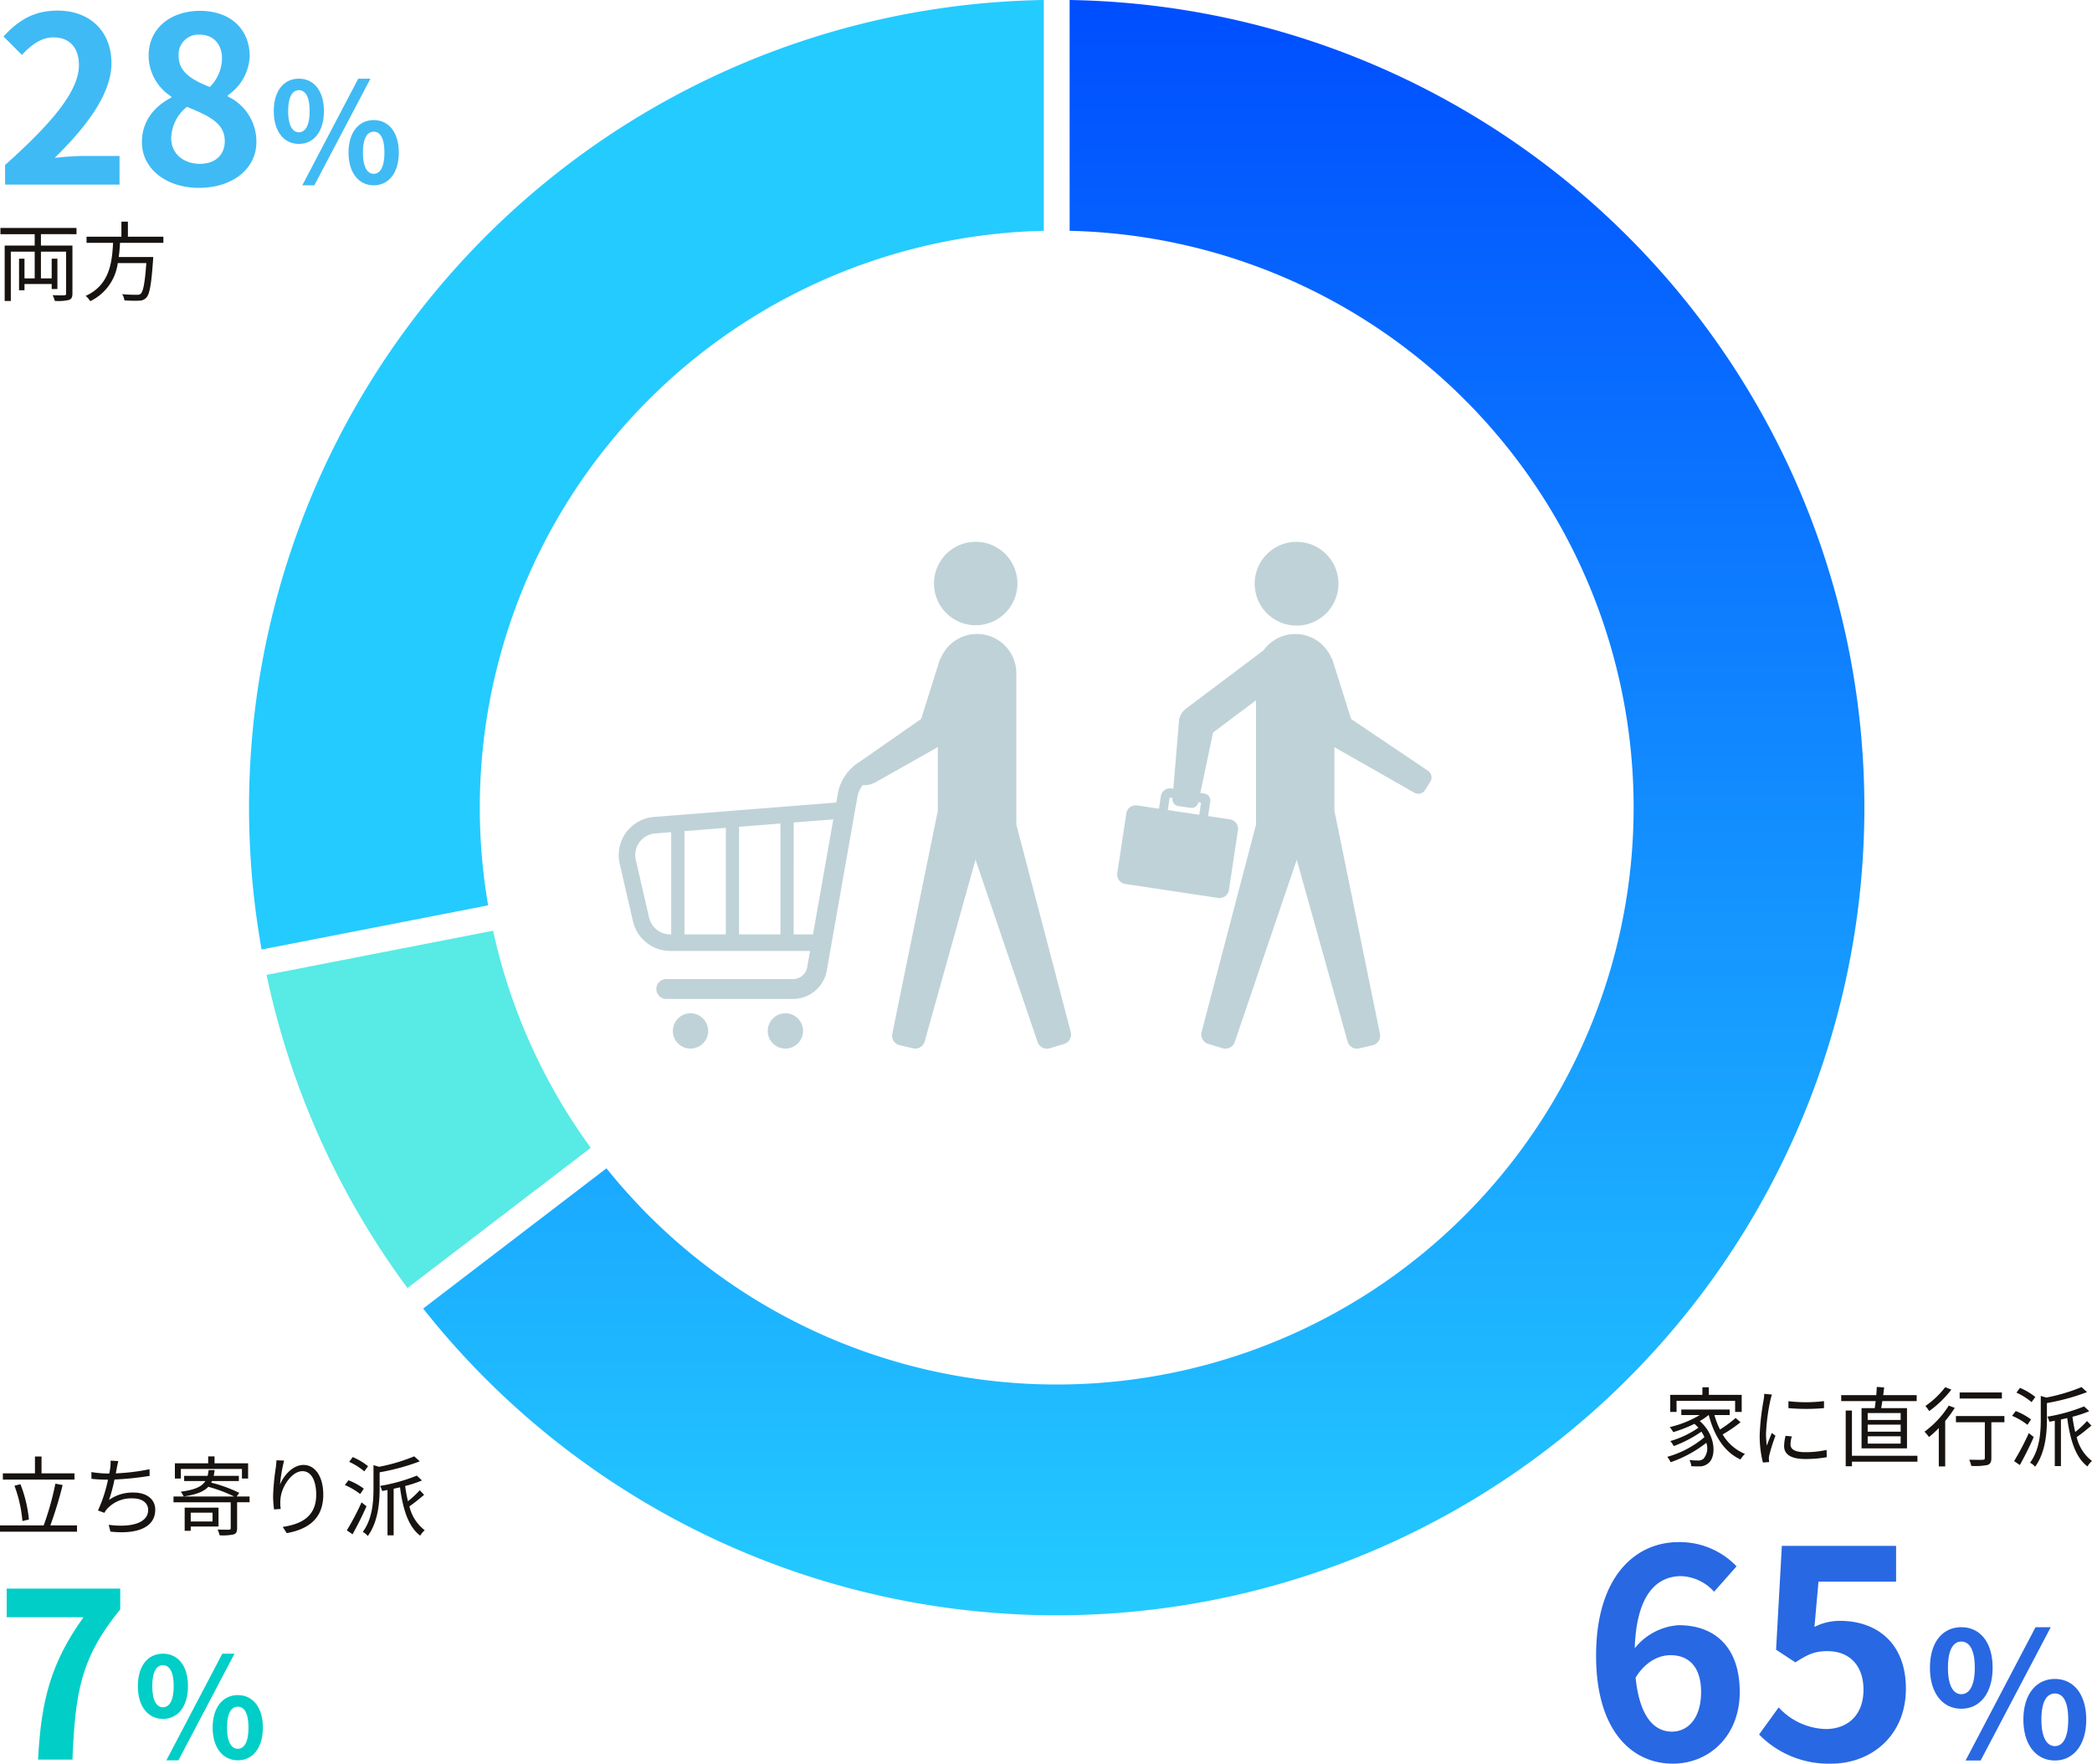 <svg xmlns="http://www.w3.org/2000/svg" xmlns:xlink="http://www.w3.org/1999/xlink" width="362.62" height="305.7" viewBox="0 0 362.62 305.7">
  <defs>
    <linearGradient id="linear-gradient" x1="0.5" x2="0.5" y2="1" gradientUnits="objectBoundingBox">
      <stop offset="0" stop-color="#004eff"/>
      <stop offset="1" stop-color="#24cbff"/>
    </linearGradient>
    <clipPath id="clip-path">
      <rect id="長方形_612" data-name="長方形 612" width="78.409" height="87.858" fill="#bfd2d8"/>
    </clipPath>
    <clipPath id="clip-path-2">
      <rect id="長方形_613" data-name="長方形 613" width="54.491" height="87.858" fill="#bfd2d8"/>
    </clipPath>
  </defs>
  <g id="グループ_990" data-name="グループ 990" transform="translate(-86.84 -853)">
    <path id="パス_4507" data-name="パス 4507" d="M7.44,0H13.4c.48-11.6,1.4-17.64,8.28-26.04v-3.6H2v4.96H15.32C9.68-16.84,7.96-10.28,7.44,0ZM29.08-7.056c2.568,0,4.344-2.112,4.344-5.688S31.648-18.36,29.08-18.36c-2.544,0-4.344,2.04-4.344,5.616S26.536-7.056,29.08-7.056Zm0-2.016c-1.032,0-1.848-1.056-1.848-3.672s.816-3.624,1.848-3.624c1.056,0,1.872,1.008,1.872,3.624S30.136-9.072,29.08-9.072ZM42.064.12c2.544,0,4.344-2.112,4.344-5.664,0-3.576-1.8-5.64-4.344-5.64S37.7-9.12,37.7-5.544C37.7-1.992,39.52.12,42.064.12Zm0-1.992c-1.056,0-1.872-1.08-1.872-3.672,0-2.64.816-3.624,1.872-3.624s1.848.984,1.848,3.624C43.912-2.952,43.12-1.872,42.064-1.872ZM29.68.12h2.088l9.72-18.48H39.376Z" transform="translate(86 1158)" fill="#00cec7"/>
    <path id="パス_4504" data-name="パス 4504" d="M15.4-18.1c3.2,0,5.3,2.05,5.3,6.4,0,4.55-2.3,6.85-5.05,6.85-3.1,0-5.6-2.6-6.3-9.35C11.05-17,13.4-18.1,15.4-18.1ZM15.8.7c6.3,0,11.6-4.8,11.6-12.4,0-7.9-4.4-11.6-10.6-11.6a10.653,10.653,0,0,0-7.6,4c.3-9.3,3.8-12.5,8.05-12.5a8.032,8.032,0,0,1,5.7,2.7l3.9-4.4A13.62,13.62,0,0,0,16.8-37.7C9.35-37.7,2.5-31.8,2.5-18,2.5-4.95,8.75.7,15.8.7ZM43.25.7C50.1.7,56.2-4.05,56.2-12.3c0-8.05-5.2-11.75-11.4-11.75A9.718,9.718,0,0,0,40.35-23l.7-7.85H54.5v-6.2H34.7l-1,18,3.35,2.2c2.15-1.4,3.35-1.95,5.55-1.95,3.75,0,6.25,2.4,6.25,6.7,0,4.35-2.7,6.8-6.55,6.8a11.5,11.5,0,0,1-8.15-3.75l-3.4,4.7A16.864,16.864,0,0,0,43.25.7ZM65.8-8.82c3.21,0,5.43-2.64,5.43-7.11s-2.22-7.02-5.43-7.02c-3.18,0-5.43,2.55-5.43,7.02S62.62-8.82,65.8-8.82Zm0-2.52c-1.29,0-2.31-1.32-2.31-4.59s1.02-4.53,2.31-4.53c1.32,0,2.34,1.26,2.34,4.53S67.12-11.34,65.8-11.34ZM82.03.15c3.18,0,5.43-2.64,5.43-7.08,0-4.47-2.25-7.05-5.43-7.05s-5.46,2.58-5.46,7.05C76.57-2.49,78.85.15,82.03.15Zm0-2.49c-1.32,0-2.34-1.35-2.34-4.59,0-3.3,1.02-4.53,2.34-4.53s2.31,1.23,2.31,4.53C84.34-3.69,83.35-2.34,82.03-2.34ZM66.55.15h2.61l12.15-23.1H78.67Z" transform="translate(361 1158)" fill="#2868e2"/>
    <path id="パス_4508" data-name="パス 4508" d="M1.72,0H21.56V-4.96h-6.4c-1.4,0-3.36.16-4.84.32,5.4-5.28,9.84-11.04,9.84-16.4,0-5.52-3.72-9.12-9.32-9.12-4.04,0-6.68,1.56-9.4,4.48l3.2,3.2c1.52-1.64,3.28-3.04,5.44-3.04,2.84,0,4.44,1.8,4.44,4.8,0,4.56-4.76,10.12-12.8,17.32Zm33.6.56c6,0,9.96-3.44,9.96-7.92a8.609,8.609,0,0,0-4.96-7.92v-.2a8.622,8.622,0,0,0,3.8-6.76c0-4.72-3.36-7.88-8.6-7.88-5.12,0-8.92,3.04-8.92,7.8a8.433,8.433,0,0,0,3.92,7.04v.2c-2.76,1.44-5.08,3.92-5.08,7.72C25.44-2.72,29.68.56,35.32.56ZM37.2-16.92c-3.12-1.24-5.4-2.6-5.4-5.4A3.442,3.442,0,0,1,35.4-26c2.48,0,3.92,1.72,3.92,4.12A7.089,7.089,0,0,1,37.2-16.92ZM35.48-3.6c-2.76,0-4.96-1.72-4.96-4.4a7.117,7.117,0,0,1,2.72-5.48c3.84,1.56,6.56,2.84,6.56,5.92C39.8-5,38-3.6,35.48-3.6ZM52.64-7.056c2.568,0,4.344-2.112,4.344-5.688S55.208-18.36,52.64-18.36c-2.544,0-4.344,2.04-4.344,5.616S50.1-7.056,52.64-7.056Zm0-2.016c-1.032,0-1.848-1.056-1.848-3.672s.816-3.624,1.848-3.624c1.056,0,1.872,1.008,1.872,3.624S53.7-9.072,52.64-9.072ZM65.624.12c2.544,0,4.344-2.112,4.344-5.664,0-3.576-1.8-5.64-4.344-5.64s-4.368,2.064-4.368,5.64C61.256-1.992,63.08.12,65.624.12Zm0-1.992c-1.056,0-1.872-1.08-1.872-3.672,0-2.64.816-3.624,1.872-3.624s1.848.984,1.848,3.624C67.472-2.952,66.68-1.872,65.624-1.872ZM53.24.12h2.088l9.72-18.48H62.936Z" transform="translate(86 885)" fill="#40baf4"/>
    <path id="パス_4505" data-name="パス 4505" d="M-72.555-10.185H-62.4v1.92h1.14V-11.22h-5.7v-1.32h-1.11v1.32h-5.58v2.955h1.1Zm10.245,2.97a22.329,22.329,0,0,1-2.715,2,13.536,13.536,0,0,1-.96-2.505h2.64v-.96H-71.73v.96h3.195a18.1,18.1,0,0,1-5.2,2.085,6.572,6.572,0,0,1,.615.87A23.512,23.512,0,0,0-69.45-6.2c.255.225.48.45.69.675a16.654,16.654,0,0,1-4.875,2.31,4.74,4.74,0,0,1,.6.87A21.34,21.34,0,0,0-68.25-4.845a5.479,5.479,0,0,1,.525.96A17.148,17.148,0,0,1-74.16-.48a5.078,5.078,0,0,1,.585.93,21.088,21.088,0,0,0,6.18-3.36,2.8,2.8,0,0,1-.5,2.775A1.454,1.454,0,0,1-68.925.15,13.406,13.406,0,0,1-70.32.075,2.626,2.626,0,0,1-70,1.14c.48.03.945.045,1.305.03a2.249,2.249,0,0,0,1.59-.5c1.47-1.02,1.44-4.875-1.425-7.35A10.557,10.557,0,0,0-67-7.725h.03c.93,3.555,2.67,6.405,5.5,7.7A4.785,4.785,0,0,1-60.7-.99,8,8,0,0,1-64.56-4.365a24.1,24.1,0,0,0,3.1-2.115Zm9.15-2.91v1.2a35.258,35.258,0,0,0,6.165,0V-10.14A25.663,25.663,0,0,1-53.16-10.125Zm.585,6.105-1.08-.105a8.061,8.061,0,0,0-.255,1.77c0,1.41,1.125,2.25,3.645,2.25a20.328,20.328,0,0,0,3.75-.315l-.03-1.26a16.547,16.547,0,0,1-3.72.39c-2.04,0-2.535-.66-2.535-1.35A5.238,5.238,0,0,1-52.575-4.02Zm-3.45-7.26-1.335-.12a6.564,6.564,0,0,1-.1,1.065A42.192,42.192,0,0,0-58.14-4.32,18.886,18.886,0,0,0-57.585.5l1.08-.075c-.015-.15-.03-.36-.045-.525a2.9,2.9,0,0,1,.075-.675A30.613,30.613,0,0,1-55.41-4.14l-.63-.48c-.255.615-.615,1.515-.87,2.19a16.451,16.451,0,0,1-.135-2.1,34.831,34.831,0,0,1,.75-5.745C-56.235-10.545-56.1-11.025-56.025-11.28Zm22.32,4.41H-39.42v-1.2h5.715Zm0,2.025H-39.42V-6.06h5.715Zm0,2.07H-39.42v-1.26h5.715Zm-6.78-6.15V-1.95h7.875V-8.925h-4.47c.06-.375.135-.78.195-1.215h5.955v-1.035h-5.805c.06-.45.12-.9.165-1.335l-1.275-.09c-.015.42-.045.915-.09,1.425H-44.01v1.035h5.97c-.045.435-.1.84-.165,1.215ZM-30.8-.66H-42.15V-8.505h-1.08v9.66h1.08V.36H-30.8Zm14.64-10.98h-7.32v1.05h7.32Zm-9.825-.915A14.9,14.9,0,0,1-29.415-9.3a9.685,9.685,0,0,1,.66.885,18.427,18.427,0,0,0,3.84-3.72Zm.615,3.195a16.352,16.352,0,0,1-4.2,4.515,10.685,10.685,0,0,1,.78.93,17.646,17.646,0,0,0,1.695-1.56v6.66h1.11v-7.89A18.865,18.865,0,0,0-24.33-8.97Zm9.645,1.815h-8.4V-6.48h5.01V-.3c0,.255-.09.315-.375.33s-1.275.015-2.34-.015a3.975,3.975,0,0,1,.36,1.08A11.33,11.33,0,0,0-18.645.93c.5-.18.66-.525.66-1.215V-6.48h2.265Zm5.355-3.315a11.087,11.087,0,0,0-2.655-1.575l-.615.825A11.119,11.119,0,0,1-11.01-9.96Zm-.735,3.9a10.767,10.767,0,0,0-2.655-1.455l-.63.825A11.482,11.482,0,0,1-11.73-6.03Zm-.39,2.37A44.094,44.094,0,0,1-14.04.255l.99.69c.78-1.4,1.725-3.27,2.415-4.86Zm9.135-7.98a31.233,31.233,0,0,1-6.1,1.815l-.96-.285v4.035c0,2.265-.18,5.28-1.86,7.545a2.378,2.378,0,0,1,.87.705c1.8-2.46,2.055-5.85,2.055-8.235V-9.8a37.867,37.867,0,0,0,6.96-1.9Zm.96,5.88A17.025,17.025,0,0,1-3.45-4.785c-.195-.84-.36-1.725-.48-2.64a20.052,20.052,0,0,0,2.91-.96l-.885-.84A30.17,30.17,0,0,1-8.28-7.44a4.064,4.064,0,0,1,.36.885c.3-.06.615-.12.93-.18v7.86h1.065v-8.07c.36-.09.735-.165,1.095-.255C-4.335-3.435-3.4-.375-1.32,1.185A3.413,3.413,0,0,1-.54.24,7.277,7.277,0,0,1-3.195-3.9c.78-.525,1.725-1.3,2.55-1.995Z" transform="translate(450 1106)" fill="#171310"/>
    <path id="パス_4509" data-name="パス 4509" d="M14.1-10.41v-1.08H.915v1.08h5.94v1.98H1.65v9.6H2.715V-7.38h4.14v4.635H5.085v-3.42H4.14V-.69h.945V-1.77H9.8V-.9h.99V-6.165H9.8v3.42H7.935V-7.38H12.3V-.135c0,.225-.06.3-.315.315C11.715.2,10.86.2,9.96.165a4.452,4.452,0,0,1,.375.99A8,8,0,0,0,12.78.99c.465-.165.615-.48.615-1.125v-8.3H7.935v-1.98Zm15.06,1.5V-9.975H23.01v-2.61H21.885v2.61H15.84V-8.91h4.6c-.18,3.45-.615,7.335-4.755,9.2a3.792,3.792,0,0,1,.8.915,8.575,8.575,0,0,0,4.77-6.6h4.95c-.255,3.465-.54,4.935-.99,5.325-.15.15-.36.165-.7.165-.375,0-1.44,0-2.5-.105a2.551,2.551,0,0,1,.39,1.08c1,.06,1.98.075,2.505.045a1.672,1.672,0,0,0,1.275-.5c.585-.6.885-2.25,1.185-6.525.015-.18.03-.54.03-.54H21.42c.12-.825.18-1.65.225-2.46Z" transform="translate(86 904)" fill="#171310"/>
    <path id="パス_4506" data-name="パス 4506" d="M13.755-9.615H8.04V-12.54H6.9v2.925H1.335v1.08h12.42Zm-7.905,8A22.441,22.441,0,0,0,4.38-7.74l-1.035.27a22.627,22.627,0,0,1,1.38,6.12ZM9.57-.6A69.181,69.181,0,0,0,11.7-7.59l-1.26-.24A49.479,49.479,0,0,1,8.415-.6H.84V.5H14.19V-.6ZM21.345-11.745,20.01-11.82a7.193,7.193,0,0,1-.06,1.245c-.03.27-.09.6-.165.99H19.53a18.992,18.992,0,0,1-2.85-.255l.015,1.17a27.75,27.75,0,0,0,2.85.15h.015a24.462,24.462,0,0,1-1.74,5.34l1.125.405a3.1,3.1,0,0,1,.465-.69A5.656,5.656,0,0,1,23.835-5.28c1.755,0,2.685.87,2.685,2,0,2.46-3.375,3.06-6.84,2.58L19.98.48c4.56.5,7.77-.675,7.77-3.8,0-1.755-1.4-2.97-3.78-2.97A7,7,0,0,0,19.74-5.01a27.418,27.418,0,0,0,.945-3.54,51.259,51.259,0,0,0,6.09-.63l-.015-1.155a36.016,36.016,0,0,1-5.85.72c.075-.345.12-.63.165-.87C21.15-10.875,21.24-11.34,21.345-11.745ZM32.19-10.38H42.78v1.665h1.065v-2.64h-5.82v-1.2h-1.1v1.2H31.155v2.64H32.19Zm5.49,7.575v1.53H33.9v-1.53Zm1.035,2.4v-3.27H32.85V.345H33.9v-.75ZM44.1-5.61H41.865l.45-.63a25.415,25.415,0,0,0-4.86-1.77l.135-.27h4.65v-.9H37.875a9.37,9.37,0,0,0,.165-1.005H37.005a8.115,8.115,0,0,1-.18,1.005H32.76v.9h3.675c-.615.975-1.815,1.515-4.275,1.845a2.8,2.8,0,0,1,.51.825c2.19-.33,3.5-.84,4.275-1.68a25.139,25.139,0,0,1,4.47,1.68h-10.5v1.005H40.83v4.47c0,.21-.045.255-.285.285-.255,0-1.08,0-1.98-.03a7.26,7.26,0,0,1,.345,1,9.092,9.092,0,0,0,2.415-.15c.48-.165.615-.465.615-1.08v-4.5H44.1Zm5.985-6.225-1.32-.045c-.03.405-.06.84-.12,1.29a39.637,39.637,0,0,0-.465,4.845,18.267,18.267,0,0,0,.165,2.385L49.5-3.45A6.991,6.991,0,0,1,49.47-5.3c.18-1.965,1.92-4.695,3.795-4.695,1.575,0,2.385,1.71,2.385,4.08,0,3.765-2.55,5.1-5.805,5.58l.7,1.08c3.72-.675,6.33-2.505,6.33-6.675,0-3.15-1.425-5.145-3.42-5.145-1.9,0-3.465,1.875-4.08,3.405A27.849,27.849,0,0,1,50.085-11.835Zm14.55.975a11.087,11.087,0,0,0-2.655-1.575l-.615.825A11.119,11.119,0,0,1,63.99-9.96ZM63.9-6.96a10.767,10.767,0,0,0-2.655-1.455l-.63.825A11.482,11.482,0,0,1,63.27-6.03Zm-.39,2.37A44.1,44.1,0,0,1,60.96.255l.99.69c.78-1.4,1.725-3.27,2.415-4.86Zm9.135-7.98a31.233,31.233,0,0,1-6.105,1.815l-.96-.285v4.035c0,2.265-.18,5.28-1.86,7.545a2.378,2.378,0,0,1,.87.705c1.8-2.46,2.055-5.85,2.055-8.235V-9.8a37.867,37.867,0,0,0,6.96-1.9Zm.96,5.88A17.025,17.025,0,0,1,71.55-4.785c-.195-.84-.36-1.725-.48-2.64a20.052,20.052,0,0,0,2.91-.96l-.885-.84A30.17,30.17,0,0,1,66.72-7.44a4.064,4.064,0,0,1,.36.885c.3-.06.615-.12.93-.18v7.86h1.065v-8.07c.36-.09.735-.165,1.1-.255.5,3.765,1.425,6.825,3.51,8.385A3.413,3.413,0,0,1,74.46.24,7.277,7.277,0,0,1,71.805-3.9c.78-.525,1.725-1.3,2.55-1.995Z" transform="translate(86 1118)" fill="#171310"/>
    <g id="Ring_Chart2" data-name="Ring Chart2" transform="translate(0 -11.023)">
      <path id="パス_4434" data-name="パス 4434" d="M2.24-139.982A140,140,0,0,1,136.855-29.506,140,140,0,0,1,59.721,126.623,140,140,0,0,1-109.817,86.835l31.775-24.309A100,100,0,0,0,42.851,90.354,100,100,0,0,0,97.8-20.867,100,100,0,0,0,2.24-99.975Z" transform="translate(270.006 1004.006)" fill="url(#linear-gradient)"/>
      <path id="パス_4435" data-name="パス 4435" d="M-112.539,83.276A140,140,0,0,1-136.963,29l39.267-7.66A100,100,0,0,0-80.764,58.967Z" transform="translate(270.006 1004.006)" fill="#58eae5"/>
      <path id="パス_4436" data-name="パス 4436" d="M-137.821,24.6A140,140,0,0,1-108.058-89.014,140,140,0,0,1-2.24-139.982v40.007A100,100,0,0,0-77.184-63.582a100,100,0,0,0-21.37,80.526Z" transform="translate(270.006 1004.006)" fill="#24cbff"/>
    </g>
    <g id="グループ_967" data-name="グループ 967" transform="translate(194.083 946.913)">
      <g id="グループ_966" data-name="グループ 966" transform="translate(0 0)" clip-path="url(#clip-path)">
        <path id="パス_4464" data-name="パス 4464" d="M143.116,12.341a7.231,7.231,0,1,1,10.227,0,7.231,7.231,0,0,1-10.227,0" transform="translate(-86.347 0.004)" fill="#bfd2d8"/>
        <path id="パス_4465" data-name="パス 4465" d="M1.285,276.474a6.636,6.636,0,0,1,4.829-2.693l31.6-2.5.31-1.756a8.135,8.135,0,0,1,2.811-4.631,1.185,1.185,0,0,1,.176-.152l.093-.065c.2-.151.4-.292.608-.423l10.715-7.459,3.254-10.323a.28.28,0,0,1,.126-.14,6.8,6.8,0,0,1,13.111,2.589v26.165l9.439,35.973a1.7,1.7,0,0,1-1.152,2.063l-2.484.758a1.7,1.7,0,0,1-2.111-1.081L61.854,281.187l-8.812,31.5a1.7,1.7,0,0,1-2.028,1.2l-2.253-.525a1.7,1.7,0,0,1-1.342-1.973l7.9-38.7V261.672l-10.766,6.084a3.978,3.978,0,0,1-2.231.505,4.3,4.3,0,0,0-.912,1.858l-5.344,30.293a5.95,5.95,0,0,1-5.859,4.916H8.243a1.721,1.721,0,1,1,0-3.442H30.208a2.507,2.507,0,0,0,2.469-2.072l.495-2.805H8.94a6.637,6.637,0,0,1-6.468-5.146l-2.3-9.971a6.638,6.638,0,0,1,1.115-5.417M30.33,294.14h3.348L37.2,274.2l-6.867.544Zm-9.465,0h7.171V274.921l-7.171.569Zm-9.466,0H18.57V275.671l-7.171.569ZM2.966,281.246l2.3,9.972A3.771,3.771,0,0,0,8.94,294.14H9.1V276.422l-2.763.219a3.766,3.766,0,0,0-3.374,4.606" transform="translate(0 -226.09)" fill="#bfd2d8"/>
        <path id="パス_4466" data-name="パス 4466" d="M707.744,1239.689a3.059,3.059,0,1,1-3.06,3.06,3.06,3.06,0,0,1,3.06-3.06" transform="translate(-678.849 -1157.964)" fill="#bfd2d8"/>
        <path id="パス_4467" data-name="パス 4467" d="M957.2,1239.689a3.059,3.059,0,1,1-3.06,3.06,3.06,3.06,0,0,1,3.06-3.06" transform="translate(-944.751 -1157.964)" fill="#bfd2d8"/>
      </g>
    </g>
    <g id="グループ_969" data-name="グループ 969" transform="translate(280.491 946.913)">
      <g id="グループ_968" data-name="グループ 968" clip-path="url(#clip-path-2)">
        <path id="パス_4468" data-name="パス 4468" d="M374.08,12.4a7.261,7.261,0,1,0-10.269,0,7.262,7.262,0,0,0,10.269,0" transform="translate(-337.85)" fill="#bfd2d8"/>
        <path id="パス_4469" data-name="パス 4469" d="M53.877,266.256l-13.326-8.972L37.3,246.965a.279.279,0,0,0-.126-.14,6.772,6.772,0,0,0-11.791-1.466L11.913,255.492a3.067,3.067,0,0,0-1.193,2.023l-.992,11.858-.336-.051a1.609,1.609,0,0,0-1.826,1.349l-.326,2.157-3.79-.57a1.645,1.645,0,0,0-1.871,1.381L.017,284A1.652,1.652,0,0,0,1.4,285.874l16.1,2.418a1.644,1.644,0,0,0,1.871-1.381l1.555-10.366v-.008a1.64,1.64,0,0,0-1.382-1.863l-3.79-.57.38-2.52a1.216,1.216,0,0,0-1.018-1.383l-.707-.109,2.207-10.464,7.45-5.6v21.544l-9.435,35.959a1.7,1.7,0,0,0,1.151,2.062l2.484.757a1.7,1.7,0,0,0,2.11-1.081l10.748-31.594,8.808,31.493a1.7,1.7,0,0,0,2.028,1.2l2.252-.525a1.7,1.7,0,0,0,1.341-1.973l-7.9-38.685V262.164l13.854,7.891a1.388,1.388,0,0,0,1.862-.468l.905-1.44a1.388,1.388,0,0,0-.4-1.89M14.535,271.77l-.312,2.109-5.454-.821.325-2.158.5.08-.01.116a1.193,1.193,0,0,0,1.022,1.28l2.123.3a1.193,1.193,0,0,0,1.333-.935l.01-.045Z" transform="translate(0 -226.563)" fill="#bfd2d8"/>
      </g>
    </g>
  </g>
</svg>
